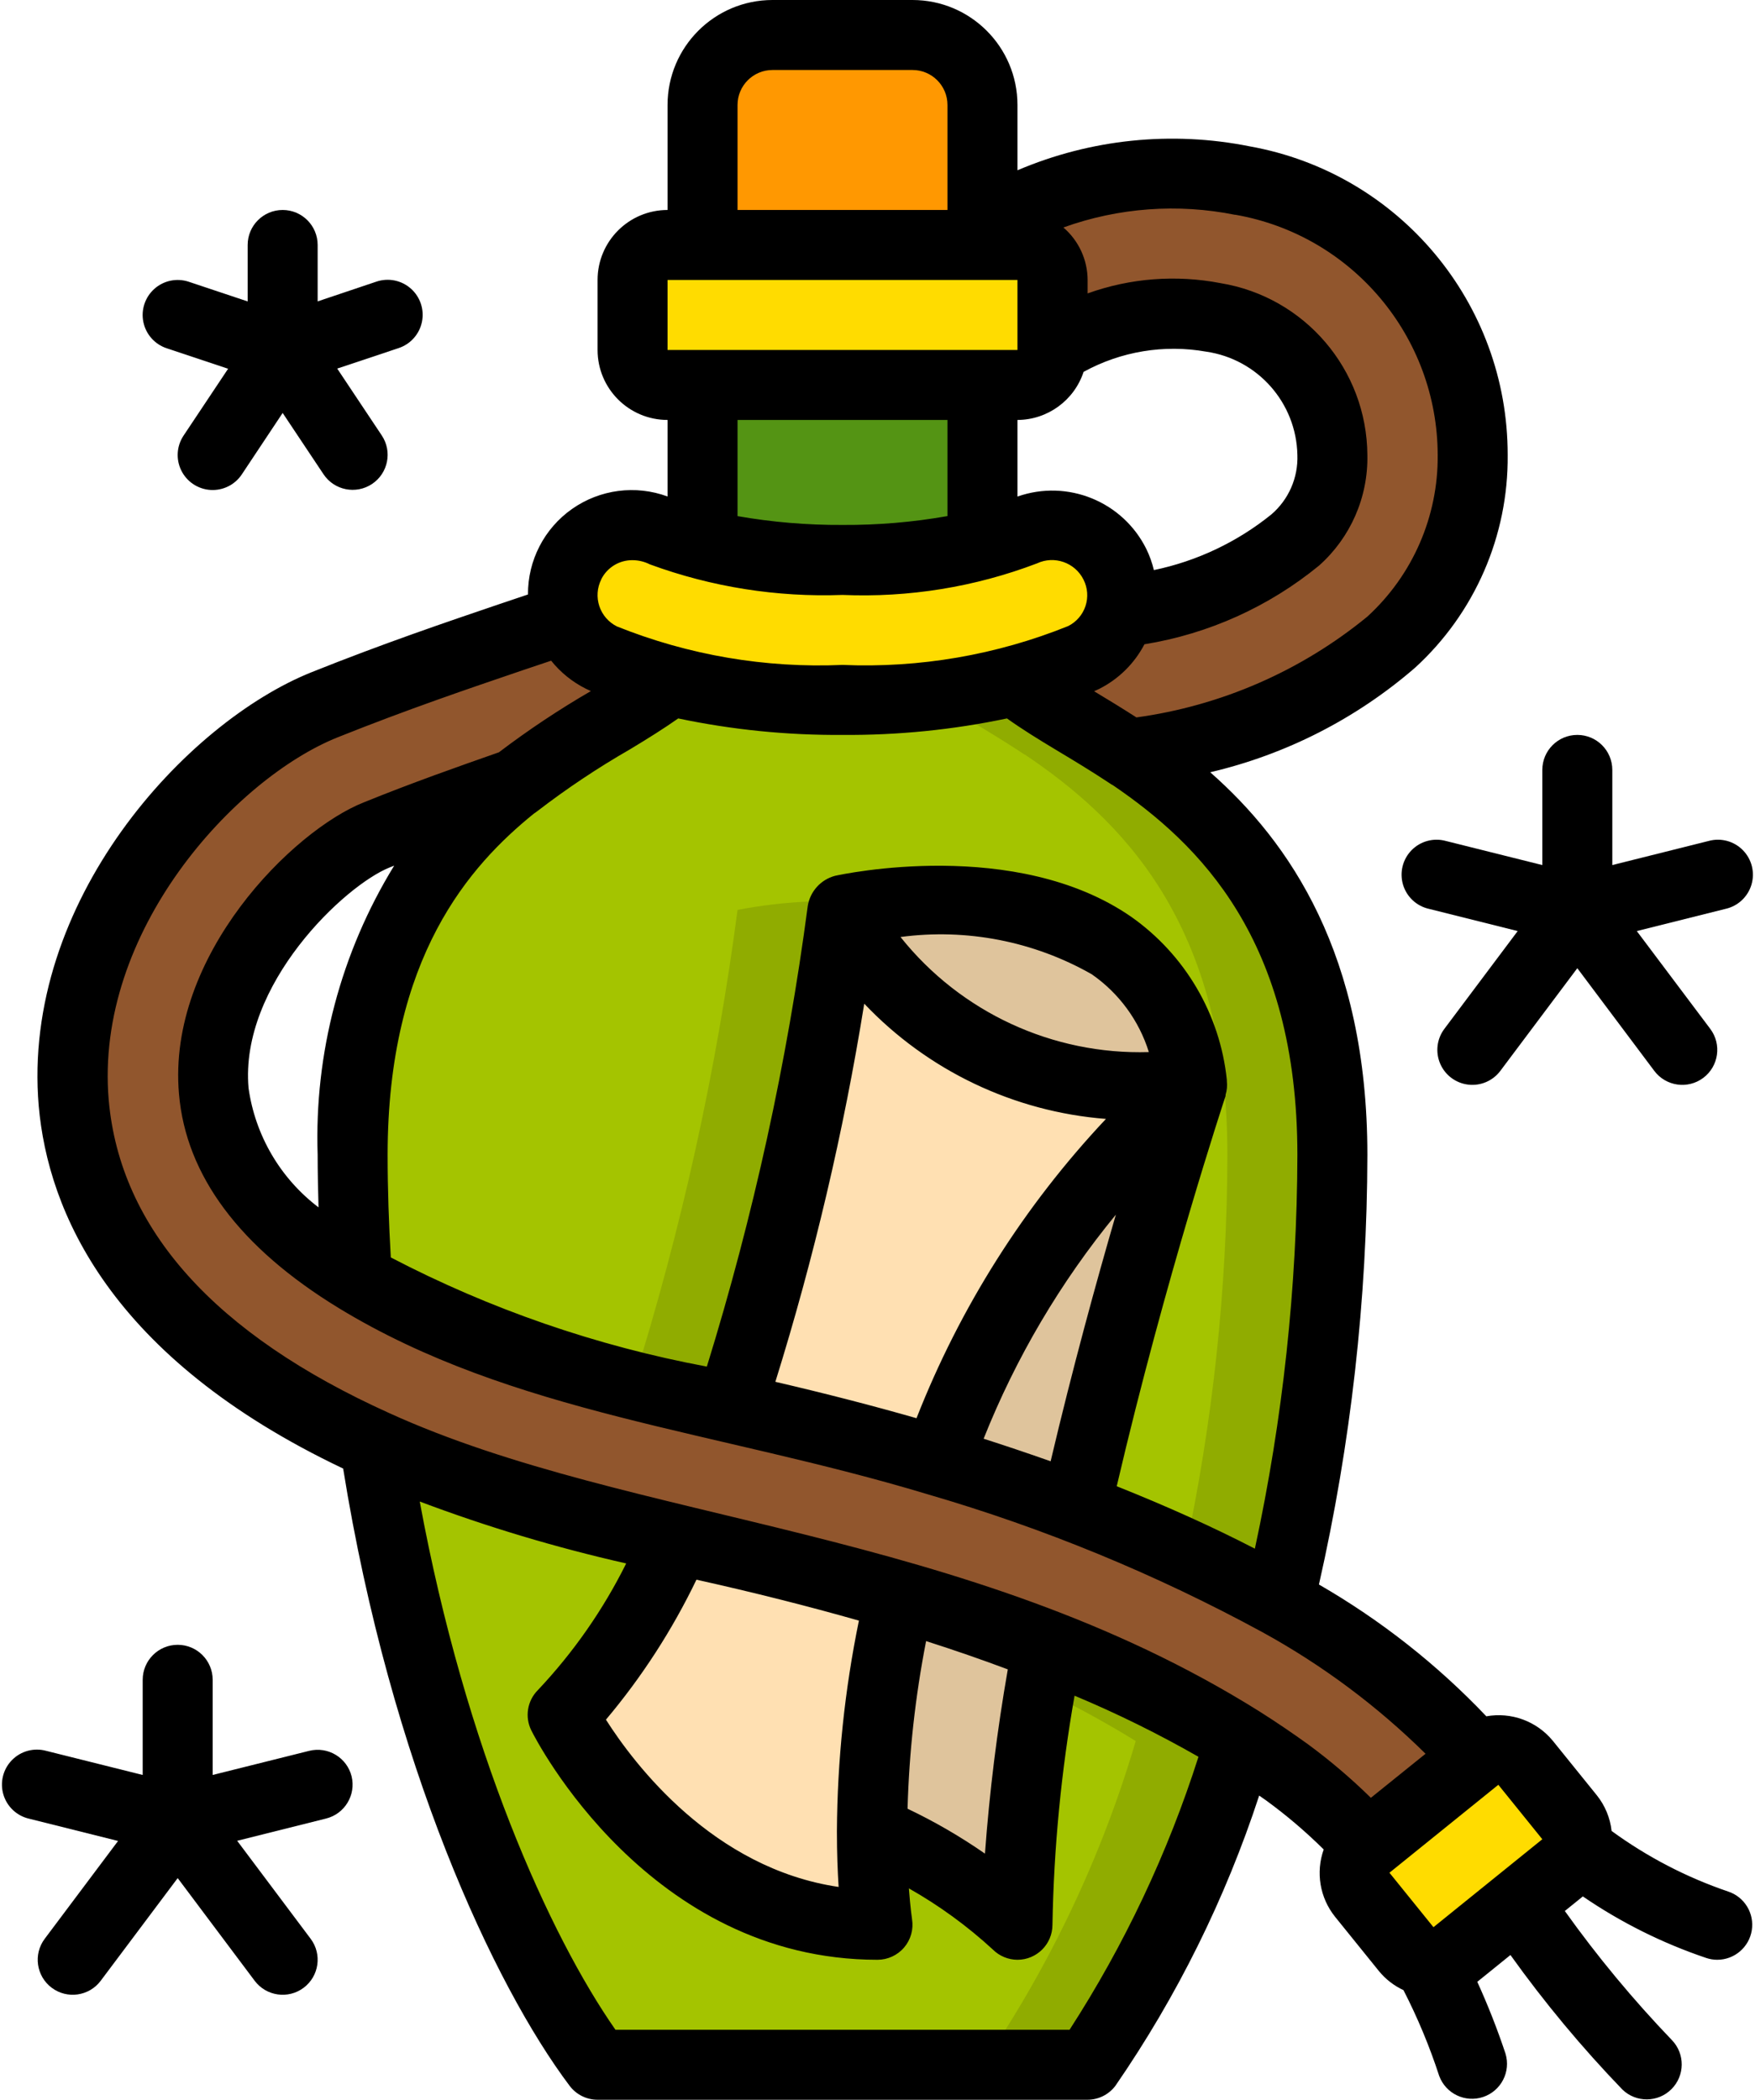 <svg width="428" height="512" viewBox="0 0 428 512" fill="none" xmlns="http://www.w3.org/2000/svg">
<path d="M248.133 59.733H162.8C158.087 59.733 154.267 63.554 154.267 68.267V85.333C154.267 90.046 158.087 93.867 162.8 93.867H248.133C252.846 93.867 256.667 90.046 256.667 85.333V68.267C256.667 63.554 252.846 59.733 248.133 59.733Z" fill="#FFDC00"/>
<path d="M324.933 281.6C324.897 318.301 320.573 354.873 312.048 390.571C296.11 381.65 279.506 373.976 262.384 367.616C274.416 314.112 289.947 267.093 290.715 264.619L290.8 264.533C282.267 204.8 205.467 221.867 205.467 221.867C200.114 263.076 190.943 303.698 178.075 343.211C175.771 342.699 173.467 342.187 171.077 341.675C141.614 336.341 113.221 326.223 87.024 311.723C86.341 301.909 86 291.84 86 281.6C86 232.875 105.371 207.275 125.595 191.147H125.68C140.016 179.712 154.864 172.971 163.568 166.059C177.3 169.263 191.366 170.81 205.467 170.667C219.567 170.81 233.633 169.263 247.365 166.059C254.107 171.435 264.432 176.64 275.44 183.979H275.525C298.821 199.68 324.933 224.939 324.933 281.6Z" fill="#A4C400"/>
<path d="M179.867 221.867C174.718 261.159 166.152 299.928 154.267 337.732C159.694 339.106 165.24 340.437 171.069 341.675C173.458 342.187 175.762 342.699 178.066 343.211C190.938 303.699 200.111 263.076 205.467 221.867C205.467 221.867 209.46 221.013 215.544 220.356C203.642 219.116 191.622 219.625 179.867 221.867Z" fill="#90AC00"/>
<path d="M275.525 183.979H275.44C264.432 176.64 254.107 171.435 247.365 166.059C240.543 167.669 233.622 168.827 226.646 169.523C233.046 173.79 241.153 178.219 249.84 183.979H249.925C273.221 199.68 299.333 224.939 299.333 281.6C299.259 314.255 295.773 346.813 288.931 378.743C297.465 382.674 305.17 386.617 312.048 390.571C320.573 354.873 324.897 318.301 324.933 281.6C324.933 224.939 298.821 199.68 275.525 183.979Z" fill="#90AC00"/>
<path d="M302.576 424.533C294.308 452.632 281.697 479.265 265.2 503.467H145.733C126.277 477.611 101.957 422.229 91.376 352.341C114.689 362.535 139.037 370.174 163.995 375.125L165.189 375.381C158.368 391.125 148.901 405.584 137.2 418.133C137.2 418.133 162.8 469.333 214 469.333C212.989 461.754 212.533 454.11 212.635 446.464C225.725 451.931 237.744 459.674 248.133 469.333C248.594 446.553 251.021 423.856 255.387 401.493C271.795 407.697 287.593 415.41 302.576 424.533Z" fill="#A4C400"/>
<path d="M255.386 401.493C254.755 404.975 254.226 408.414 253.68 411.87C261.67 415.664 269.447 419.891 276.976 424.533C268.707 452.632 256.096 479.264 239.6 503.467H265.2C281.696 479.264 294.307 452.632 302.576 424.533C287.592 415.41 271.795 407.697 255.386 401.493Z" fill="#90AC00"/>
<path d="M239.6 93.867V132.779C228.414 135.397 216.954 136.658 205.466 136.533C194.506 136.641 183.569 135.496 172.869 133.12C172.357 133.035 171.76 132.864 171.333 132.779V93.867H239.6Z" fill="#549414"/>
<path d="M239.6 25.6V59.733H171.333V25.6C171.361 16.186 178.986 8.561 188.4 8.533H222.533C231.947 8.561 239.572 16.186 239.6 25.6Z" fill="#FF9801"/>
<path d="M273.051 149.675C271.794 154.33 268.591 158.218 264.261 160.342C258.854 162.855 253.188 164.772 247.365 166.059C233.634 169.264 219.567 170.811 205.467 170.667C191.367 170.811 177.3 169.264 163.568 166.059C157.745 164.772 152.08 162.855 146.672 160.342C142.751 158.36 139.753 154.933 138.309 150.784C136.656 146.448 136.904 141.616 138.992 137.472C143.19 129.04 153.425 125.603 161.861 129.792C164.94 131.023 168.106 132.021 171.333 132.779C171.76 132.864 172.357 133.035 172.869 133.12C183.57 135.496 194.506 136.641 205.467 136.534C216.954 136.658 228.414 135.398 239.6 132.779C242.879 131.969 246.1 130.943 249.243 129.707C257.707 125.718 267.807 129.249 271.941 137.643C273.78 141.38 274.175 145.664 273.051 149.675Z" fill="#FFDC00"/>
<path d="M359.152 110.933C359.307 128.284 352.078 144.882 339.269 156.587C320.99 171.482 298.911 180.969 275.525 183.979H275.44C264.432 176.64 254.106 171.435 247.365 166.059C253.188 164.772 258.853 162.855 264.261 160.341C268.59 158.217 271.793 154.33 273.05 149.675C288.678 147.596 303.468 141.38 315.888 131.669C321.82 126.434 325.131 118.842 324.933 110.933C324.861 94.127 312.541 79.886 295.92 77.397C292.579 76.706 289.176 76.363 285.765 76.373C275.444 76.426 265.351 79.415 256.666 84.992V68.266C256.666 63.554 252.846 59.733 248.133 59.733H239.6V55.296C258.551 43.663 281.204 39.638 303.002 44.032C335.455 49.783 359.116 77.974 359.152 110.933Z" fill="#91562D"/>
<path d="M212.634 446.464C212.532 454.11 212.989 461.754 214 469.333C162.8 469.333 137.2 418.133 137.2 418.133C148.901 405.584 158.367 391.125 165.189 375.381C185.498 379.733 203.418 384.341 219.376 389.12C214.997 407.923 212.736 427.158 212.634 446.464Z" fill="#FFE0B2"/>
<path d="M255.386 401.493C251.02 423.856 248.593 446.554 248.133 469.333C237.743 459.674 225.725 451.931 212.634 446.464C212.736 427.158 214.997 407.924 219.376 389.12C232.773 393.131 244.72 397.312 255.386 401.493Z" fill="#DFC49C"/>
<path d="M290.715 264.619C289.947 267.093 274.416 314.112 262.384 367.616C252.144 363.776 240.965 359.936 228.763 356.267C229.445 354.133 230.299 352 231.067 349.867C243.783 317.056 264.248 287.808 290.715 264.619Z" fill="#DFC49C"/>
<path d="M290.8 264.533C290.8 264.533 231.066 273.067 205.466 221.867C205.466 221.867 282.266 204.8 290.8 264.533Z" fill="#DFC49C"/>
<path d="M290.8 264.533L290.715 264.619C264.248 287.808 243.783 317.056 231.067 349.867C230.299 352 229.445 354.133 228.763 356.267C213.488 351.659 196.677 347.307 178.075 343.211C190.943 303.698 200.114 263.076 205.467 221.867C231.067 273.067 290.8 264.533 290.8 264.533Z" fill="#FFE0B2"/>
<path d="M360.005 428.63L333.552 449.963C327.691 443.334 321.108 437.381 313.925 432.214C310.512 429.739 306.757 427.179 302.576 424.534C287.593 415.411 271.795 407.697 255.387 401.494C244.72 397.312 232.773 393.131 219.376 389.12C203.418 384.342 185.499 379.734 165.189 375.382L163.994 375.126C139.037 370.175 114.689 362.535 91.376 352.342C36.165 327.424 20.293 294.912 17.989 268.971C14.064 223.147 51.013 183.126 79.173 171.862C97.093 164.694 112.538 159.488 126.106 154.88C130.459 153.43 134.469 152.064 138.309 150.784C139.753 154.933 142.751 158.36 146.672 160.342C152.08 162.855 157.745 164.772 163.568 166.059C154.864 172.971 140.016 179.712 125.68 191.147H125.595C115.354 194.731 104.09 198.656 91.888 203.606C77.04 209.494 49.562 236.886 52.123 266.07C53.573 283.136 65.52 298.582 87.024 311.723C113.221 326.223 141.614 336.341 171.077 341.675C173.466 342.187 175.771 342.699 178.075 343.211C196.677 347.307 213.488 351.659 228.762 356.267C240.965 359.936 252.144 363.776 262.384 367.616C279.506 373.976 296.11 381.65 312.048 390.571C330.219 400.229 346.472 413.127 360.005 428.63Z" fill="#91562D"/>
<path d="M381.509 455.083L354.971 476.587C351.283 479.516 345.928 478.946 342.939 475.307L332.187 461.995C329.262 458.336 329.834 453.004 333.467 450.048L333.552 449.963L360.005 428.629L360.091 428.544C363.749 425.62 369.081 426.191 372.037 429.824L382.789 443.136C385.714 446.795 385.142 452.127 381.509 455.083Z" fill="#FFDC00"/>
<path d="M85.744 433.127C84.598 428.559 79.97 425.783 75.401 426.923L51.867 432.802V409.6C51.867 404.887 48.046 401.067 43.333 401.067C38.62 401.067 34.8 404.887 34.8 409.6V432.802L11.265 426.923C8.279 426.104 5.085 426.967 2.917 429.177C0.749 431.386 -0.052 434.597 0.823 437.567C1.699 440.536 4.115 442.798 7.135 443.478L28.792 448.896L10.906 472.747C8.079 476.517 8.843 481.866 12.613 484.694C16.383 487.521 21.732 486.757 24.56 482.987L43.333 457.95L62.106 482.987C64.934 486.757 70.283 487.521 74.053 484.694C77.823 481.866 78.588 476.517 75.76 472.747L57.84 448.854L79.497 443.435C84.065 442.308 86.859 437.697 85.744 433.127Z" fill="black"/>
<path d="M384.667 179.2C379.954 179.2 376.133 183.021 376.133 187.734V210.936L352.598 205.056C349.613 204.237 346.418 205.1 344.25 207.31C342.082 209.52 341.281 212.731 342.157 215.7C343.033 218.669 345.448 220.931 348.468 221.611L370.126 227.03L352.24 250.88C350.411 253.319 350.022 256.549 351.219 259.352C352.417 262.156 355.019 264.108 358.046 264.472C361.073 264.837 364.064 263.559 365.893 261.12L384.667 236.083L403.44 261.12C406.268 264.89 411.616 265.655 415.387 262.827C419.157 259.999 419.921 254.65 417.093 250.88L399.173 227.03L420.831 221.611C423.851 220.931 426.266 218.669 427.142 215.7C428.018 212.731 427.217 209.52 425.049 207.31C422.881 205.1 419.686 204.237 416.701 205.056L393.2 210.936V187.734C393.2 183.021 389.379 179.2 384.667 179.2Z" fill="black"/>
<path d="M68.933 51.2C64.22 51.2 60.4 55.021 60.4 59.733V73.498L46.03 68.702C43.133 67.739 39.943 68.394 37.661 70.42C35.378 72.447 34.35 75.537 34.964 78.527C35.578 81.517 37.74 83.952 40.637 84.915L55.63 89.916L44.767 106.215C43.075 108.751 42.864 111.998 44.215 114.731C45.566 117.465 48.272 119.27 51.315 119.467C54.358 119.664 57.274 118.223 58.966 115.687L68.933 100.694L78.9 115.644C81.516 119.565 86.815 120.623 90.736 118.008C94.657 115.392 95.715 110.093 93.1 106.172L82.237 89.873L97.23 84.873C100.126 83.909 102.288 81.474 102.902 78.484C103.516 75.494 102.488 72.404 100.205 70.377C97.923 68.351 94.733 67.696 91.837 68.659L77.466 73.489V59.733C77.466 55.021 73.646 51.2 68.933 51.2Z" fill="black"/>
<path d="M416.12 477.431C416.984 477.721 417.889 477.868 418.8 477.867C422.984 477.861 426.548 474.822 427.214 470.691C427.879 466.559 425.451 462.555 421.479 461.235C411.303 457.776 401.71 452.793 393.029 446.456C392.677 443.27 391.425 440.251 389.419 437.751L378.693 424.474C374.77 419.692 368.567 417.406 362.48 418.5C350.488 405.881 336.738 395.058 321.656 386.364C329.443 351.985 333.404 316.85 333.466 281.6C333.466 232.687 314.411 205.261 295.143 188.305C313.61 183.983 330.75 175.239 345.089 162.825C359.655 149.526 367.872 130.656 367.685 110.933C367.725 73.916 341.208 42.202 304.769 35.686C285.734 31.872 265.99 33.906 248.133 41.523V25.6C248.133 11.461 236.672 0 222.533 0H188.4C174.261 0 162.8 11.461 162.8 25.6V51.2C153.374 51.2 145.733 58.841 145.733 68.267V85.333C145.733 94.759 153.374 102.4 162.8 102.4V121.062C155.013 118.192 146.314 119.325 139.521 124.093C132.729 128.86 128.707 136.657 128.76 144.956L121.84 147.285C108.545 151.799 93.466 156.919 76.007 163.9C45.373 176.154 5.18 219.725 9.447 269.713C11.709 295.236 26.633 330.982 83.687 358.093C95.309 430.302 120.526 484.164 138.906 508.587C140.518 510.735 143.047 512 145.733 512H265.2C267.886 512 270.415 510.735 272.026 508.587C287.044 486.804 298.85 462.973 307.081 437.828C307.662 438.238 308.302 438.682 308.856 439.074C313.801 442.684 318.468 446.66 322.817 450.97C320.833 456.542 321.876 462.745 325.573 467.362L336.299 480.64C337.918 482.613 339.959 484.197 342.273 485.274C345.727 492.003 348.64 498.997 350.985 506.189C352.587 510.522 357.345 512.794 361.721 511.315C366.098 509.836 368.503 505.144 367.147 500.728C365.162 494.774 362.863 488.929 360.261 483.217H360.304L368.359 476.706C376.651 488.293 385.778 499.259 395.666 509.517C399.014 512.751 404.336 512.704 407.628 509.413C410.92 506.121 410.966 500.799 407.732 497.451C398.279 487.602 389.552 477.082 381.62 465.971L386.015 462.421C395.314 468.782 405.444 473.833 416.12 477.431ZM316.4 281.6C316.32 313.884 312.845 346.069 306.032 377.626C295.74 372.301 284.434 367.224 272.342 362.402C284.22 311.492 298.736 267.682 298.889 267.23C298.889 267.145 298.889 267.042 298.889 266.957C299.221 265.869 299.326 264.725 299.197 263.595C299.197 263.501 299.197 263.415 299.197 263.322C297.536 247.332 289.046 232.84 275.909 223.573C247.749 204.058 205.407 213.171 203.615 213.564C200.16 214.495 197.57 217.362 196.993 220.894C191.968 258.964 183.735 296.542 172.383 333.227C145.517 328.214 119.543 319.245 95.309 306.611C94.832 298.428 94.533 290.074 94.533 281.6C94.533 233.233 114.689 210.935 130.219 198.374C130.492 198.204 130.748 198.016 131.004 197.82C138.201 192.284 145.762 187.238 153.635 182.716C158.072 180.045 161.904 177.638 165.402 175.181C178.574 177.952 192.006 179.299 205.466 179.2C218.941 179.302 232.387 177.954 245.573 175.181C249.157 177.741 253.074 180.173 257.622 182.903C261.735 185.37 266.155 188.023 270.755 191.078C270.974 191.233 271.205 191.37 271.446 191.488C292.506 205.85 316.4 229.146 316.4 281.6ZM272.154 296.107C267.342 312.627 261.556 333.696 256.223 356.318C250.795 354.401 245.348 352.566 239.881 350.814C247.753 331.036 258.64 312.596 272.154 296.149V296.107ZM223.514 345.813C212.791 342.741 201.316 339.783 189.091 336.939C198.498 306.759 205.741 275.946 210.766 244.736C226.263 261.071 247.265 271.083 269.714 272.836C249.788 294.003 234.1 318.789 223.497 345.856L223.514 345.813ZM219.657 228.471C235.751 226.335 252.101 229.521 266.215 237.542C272.859 242.138 277.774 248.825 280.176 256.538C256.712 257.24 234.286 246.858 219.64 228.514L219.657 228.471ZM77.68 294.4C68.374 287.332 62.239 276.873 60.613 265.301C58.411 240.102 84.054 215.859 95.088 211.49L96.129 211.081C83.129 232.249 76.639 256.772 77.466 281.6C77.466 285.867 77.56 290.133 77.68 294.4ZM301.253 52.361C329.731 57.337 350.537 82.024 350.618 110.933C350.755 125.911 344.519 140.24 333.466 150.349C317.322 163.584 297.829 172.093 277.146 174.933C273.579 172.646 270.098 170.513 266.821 168.55C267.273 168.346 267.828 168.098 268.101 167.962C272.813 165.58 276.66 161.781 279.1 157.099C294.741 154.568 309.434 147.947 321.69 137.907C329.374 131.073 333.678 121.215 333.466 110.933C333.331 90.114 318.212 72.423 297.669 69.043C286.832 66.949 275.63 67.812 265.242 71.543V68.267C265.225 63.343 263.066 58.671 259.329 55.467C272.755 50.635 287.247 49.57 301.236 52.386L301.253 52.361ZM264.261 90.675C273.364 85.677 283.901 83.937 294.128 85.743C306.716 87.557 316.141 98.217 316.4 110.933C316.605 116.484 314.268 121.825 310.051 125.44C301.716 132.175 291.896 136.826 281.404 139.008C280.987 137.262 280.384 135.565 279.604 133.948C273.888 122.306 260.368 116.778 248.133 121.079V102.4C255.471 102.365 261.964 97.644 264.261 90.675ZM179.866 25.6C179.866 20.887 183.687 17.067 188.4 17.067H222.533C227.246 17.067 231.066 20.887 231.066 25.6V51.2H179.866V25.6ZM162.8 68.267H248.133V85.333H162.8V68.267ZM231.066 102.4V125.841C222.616 127.331 214.047 128.054 205.466 128C196.886 128.048 188.318 127.329 179.866 125.85V102.4H231.066ZM146.629 141.252C148.073 138.365 151.039 136.556 154.266 136.593C155.729 136.599 157.169 136.947 158.473 137.609C173.502 143.133 189.466 145.666 205.466 145.067C221.625 145.752 237.754 143.139 252.869 137.387C257.111 135.389 262.171 137.153 264.252 141.355C265.257 143.351 265.425 145.666 264.721 147.787C264.017 149.908 262.497 151.662 260.498 152.661C243.038 159.702 224.275 162.931 205.466 162.133C186.669 162.955 167.913 159.755 150.452 152.747C148.426 151.736 146.884 149.961 146.167 147.813C145.45 145.665 145.616 143.32 146.629 141.295V141.252ZM260.839 494.933H150.094C134.076 471.987 113.52 426.667 102.367 366.131C118.782 372.313 135.604 377.357 152.713 381.227C147.097 392.523 139.842 402.926 131.184 412.1C128.586 414.696 127.94 418.662 129.579 421.948C130.706 424.235 158.166 477.867 214 477.867C216.501 477.866 218.877 476.768 220.498 474.863C222.119 472.958 222.822 470.437 222.422 467.968C222.422 467.925 222.004 465.229 221.654 460.459C229.029 464.631 235.9 469.636 242.134 475.375C243.727 476.964 245.883 477.859 248.133 477.867C252.846 477.867 256.666 474.046 256.666 469.333C256.997 450.601 258.8 431.924 262.059 413.474C272.429 417.813 282.52 422.789 292.276 428.373C284.789 451.854 274.218 474.236 260.839 494.933ZM204.101 446.541C204.101 451.883 204.28 456.439 204.519 460.109C173.919 455.603 154.727 430.242 147.772 419.319C156.535 408.914 163.952 397.446 169.848 385.186C183.775 388.284 197.035 391.629 209.468 395.17C206 412.056 204.202 429.243 204.101 446.481V446.558V446.541ZM221.33 441.037C221.707 427.31 223.219 413.639 225.852 400.162C232.679 402.341 239.321 404.639 245.778 407.057C243.17 421.93 241.31 436.925 240.206 451.985C234.224 447.825 227.911 444.163 221.33 441.037ZM334.32 438.374C329.516 433.658 324.383 429.289 318.96 425.301C315.41 422.741 311.51 420.07 307.124 417.297C235.367 372.352 154.164 371.55 94.909 344.559C52.319 325.333 29.304 299.657 26.514 268.245C22.989 227.081 57.311 189.815 82.365 179.78C99.431 172.954 114.262 167.927 127.352 163.473L134.409 161.101C136.699 163.956 139.578 166.285 142.849 167.927C143.113 168.064 143.702 168.303 144.103 168.508C136.323 173.016 128.831 178.003 121.669 183.441C111.813 186.897 100.66 190.805 88.773 195.627C71.45 202.453 40.696 232.986 43.649 266.752C45.355 286.635 58.446 304.205 82.621 318.967C124.963 344.755 174.78 348.834 226.211 364.356C254.558 372.602 281.934 383.877 307.866 397.986C322.437 405.981 335.828 415.958 347.657 427.631L334.32 438.374ZM376.133 448.478L349.586 469.922L338.851 456.644L365.407 435.2L376.133 448.478Z" fill="black"/>
</svg>
